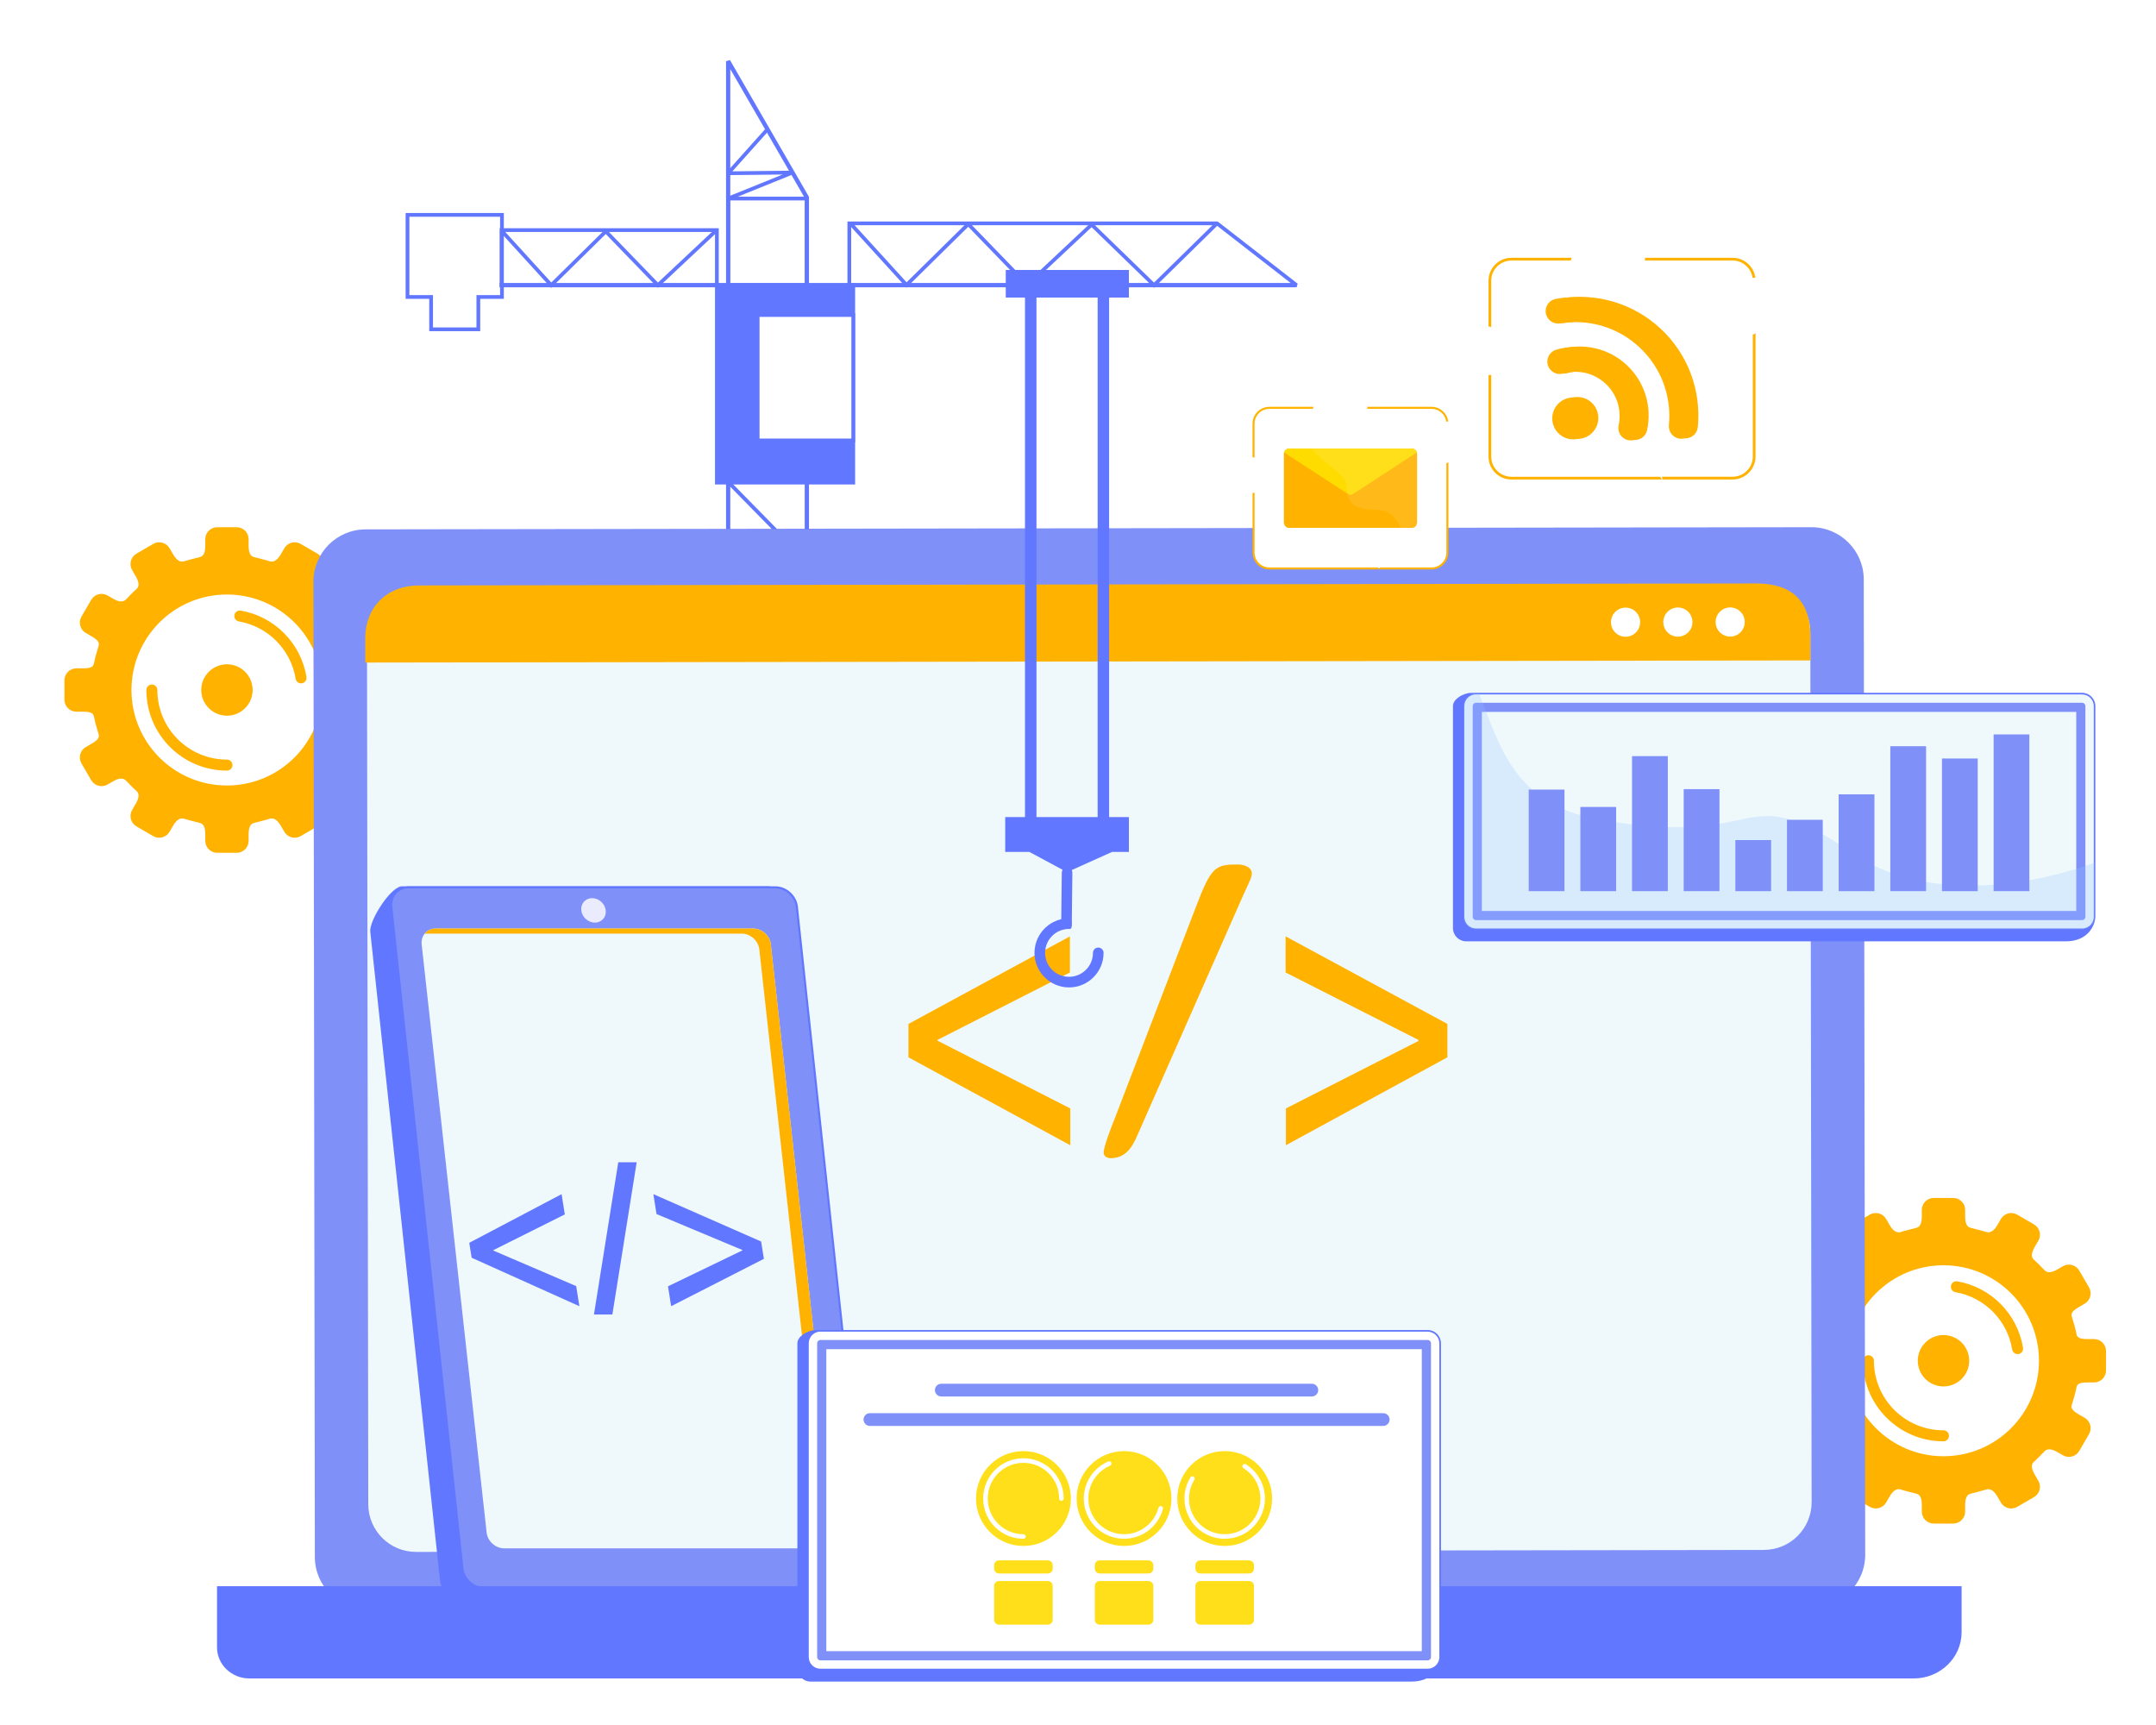 <svg width="500" height="400" viewBox="0 0 500 400" fill="none" xmlns="http://www.w3.org/2000/svg">
<g clip-path="url(#clip0_8306_183)">
<g filter="url(#filter0_d_8306_183)">
<path fill-rule="evenodd" clip-rule="evenodd" d="M431.687 279.715L427.785 281.986C426.472 282.753 426.022 284.454 426.784 285.768L427.647 287.249C428.661 288.995 428.22 289.786 427.905 290.068C427.035 290.848 426.232 291.691 425.422 292.531C425.185 292.78 424.432 293.622 422.45 292.468L421.088 291.679C419.774 290.911 418.071 291.367 417.306 292.681L415.036 296.583C414.268 297.896 414.724 299.6 416.037 300.365L417.384 301.147C419.247 302.23 419.199 302.785 418.965 303.574C418.638 304.656 418.29 305.742 418.053 306.864C417.843 307.859 417.939 308.573 415.408 308.573H413.857C412.334 308.573 411.089 309.815 411.089 311.342V315.855C411.089 317.379 412.334 318.623 413.857 318.623H415.408C417.939 318.623 417.84 319.337 418.053 320.333C418.29 321.455 418.638 322.54 418.965 323.62C419.199 324.409 419.247 324.967 417.384 326.049L416.037 326.829C414.724 327.597 414.271 329.301 415.036 330.614L417.306 334.516C418.071 335.83 419.774 336.28 421.088 335.518L422.45 334.729C424.432 333.574 425.185 334.417 425.422 334.666C426.232 335.506 427.035 336.352 427.905 337.128C428.217 337.41 428.661 338.199 427.647 339.948L426.784 341.429C426.019 342.743 426.469 344.443 427.785 345.211L431.687 347.478C433.004 348.246 434.704 347.793 435.469 346.48L436.33 345.001C437.359 343.226 438.375 343.298 438.804 343.436C440.049 343.832 441.198 344.086 442.484 344.422C442.952 344.542 443.753 344.884 443.753 346.999V348.582C443.753 350.106 444.994 351.35 446.521 351.35H451.035C452.558 351.35 453.803 350.106 453.803 348.582V346.999C453.803 344.884 454.604 344.545 455.072 344.422C456.358 344.086 457.507 343.829 458.755 343.436C459.181 343.298 460.197 343.229 461.229 345.001L462.09 346.48C462.855 347.793 464.555 348.243 465.872 347.478L469.774 345.211C471.087 344.443 471.537 342.743 470.775 341.429L469.912 339.948C468.895 338.202 469.336 337.41 469.654 337.128C470.523 336.352 471.33 335.506 472.137 334.666C472.371 334.417 473.127 333.574 475.109 334.729L476.471 335.518C477.784 336.283 479.488 335.83 480.256 334.516L482.526 330.614C483.291 329.301 482.841 327.597 481.521 326.829L480.172 326.049C478.312 324.967 478.36 324.412 478.594 323.62C478.921 322.54 479.269 321.455 479.503 320.333C479.716 319.337 479.62 318.623 482.151 318.623H483.702C485.228 318.623 486.47 317.382 486.47 315.855V311.342C486.47 309.818 485.228 308.573 483.702 308.573H482.151C479.62 308.573 479.719 307.859 479.503 306.864C479.269 305.742 478.921 304.656 478.594 303.574C478.36 302.785 478.312 302.23 480.172 301.147L481.521 300.365C482.838 299.6 483.288 297.896 482.526 296.583L480.256 292.681C479.491 291.367 477.784 290.914 476.471 291.679L475.109 292.468C473.127 293.622 472.371 292.78 472.137 292.531C471.327 291.691 470.523 290.848 469.654 290.068C469.339 289.786 468.895 288.998 469.912 287.249L470.775 285.768C471.54 284.454 471.09 282.753 469.774 281.986L465.872 279.715C464.555 278.95 462.855 279.4 462.09 280.717L461.229 282.196C460.2 283.971 459.184 283.899 458.755 283.761C457.51 283.365 456.358 283.11 455.072 282.774C454.604 282.654 453.803 282.313 453.803 280.198V278.615C453.803 277.088 452.558 275.846 451.035 275.846H446.521C444.994 275.846 443.753 277.088 443.753 278.615V280.198C443.753 282.313 442.952 282.651 442.484 282.774C441.198 283.11 440.052 283.368 438.804 283.761C438.375 283.899 437.359 283.968 436.33 282.196L435.469 280.717C434.704 279.403 433.004 278.953 431.687 279.715ZM448.779 307.635C452.073 307.635 454.739 310.304 454.739 313.594C454.739 316.884 452.07 319.553 448.779 319.553C445.489 319.553 442.817 316.884 442.817 313.594C442.817 310.304 445.486 307.635 448.779 307.635ZM430.095 313.594C430.095 312.892 430.664 312.319 431.369 312.319C432.074 312.319 432.644 312.892 432.644 313.594C432.644 318.051 434.449 322.082 437.368 325.003C440.286 327.921 444.32 329.726 448.776 329.726C449.481 329.726 450.051 330.299 450.051 331.001C450.051 331.703 449.481 332.279 448.776 332.279C443.618 332.279 438.948 330.185 435.565 326.805C432.182 323.422 430.092 318.752 430.092 313.591L430.095 313.594ZM467.218 310.586C467.329 311.282 466.858 311.932 466.163 312.043C465.47 312.151 464.819 311.68 464.708 310.988C464.159 307.605 462.558 304.575 460.251 302.245C457.939 299.912 454.922 298.28 451.551 297.695C450.855 297.578 450.393 296.918 450.507 296.226C450.627 295.533 451.284 295.068 451.977 295.185C455.885 295.86 459.379 297.746 462.054 300.449C464.726 303.148 466.583 306.663 467.218 310.583V310.586ZM448.779 291.457C461.007 291.457 470.919 301.369 470.919 313.597C470.919 325.824 461.007 335.74 448.779 335.74C436.552 335.74 426.64 325.827 426.64 313.597C426.64 301.366 436.552 291.457 448.779 291.457Z" fill="#FFB200"/>
<path fill-rule="evenodd" clip-rule="evenodd" d="M33.598 124.181L29.696 126.452C28.38 127.219 27.93 128.92 28.695 130.234L29.558 131.715C30.575 133.461 30.131 134.252 29.816 134.534C28.949 135.314 28.143 136.157 27.336 136.997C27.099 137.246 26.346 138.088 24.361 136.934L22.999 136.145C21.683 135.38 19.982 135.833 19.217 137.147L16.95 141.049C16.185 142.362 16.635 144.066 17.951 144.831L19.298 145.616C21.158 146.696 21.113 147.251 20.876 148.04C20.552 149.125 20.204 150.208 19.967 151.327C19.757 152.325 19.85 153.039 17.322 153.039H15.771C14.248 153.039 13.006 154.281 13.006 155.807V160.321C13.006 161.845 14.248 163.089 15.771 163.089H17.322C19.85 163.089 19.757 163.8 19.967 164.799C20.204 165.921 20.552 167.006 20.876 168.089C21.113 168.878 21.158 169.433 19.298 170.515L17.951 171.298C16.635 172.063 16.185 173.764 16.95 175.08L19.217 178.982C19.982 180.296 21.683 180.746 22.999 179.984L24.361 179.195C26.346 178.04 27.099 178.883 27.336 179.132C28.146 179.972 28.949 180.815 29.816 181.594C30.131 181.876 30.575 182.665 29.558 184.414L28.695 185.895C27.93 187.209 28.38 188.909 29.696 189.677L33.598 191.947C34.915 192.712 36.615 192.259 37.38 190.943L38.241 189.467C39.273 187.692 40.286 187.764 40.718 187.899C41.963 188.294 43.111 188.552 44.395 188.885C44.863 189.005 45.667 189.347 45.667 191.462V193.045C45.667 194.569 46.908 195.813 48.435 195.813H52.949C54.472 195.813 55.717 194.569 55.717 193.045V191.462C55.717 189.347 56.521 189.008 56.989 188.885C58.272 188.549 59.421 188.291 60.669 187.899C61.098 187.761 62.111 187.692 63.143 189.467L64.004 190.943C64.769 192.259 66.469 192.709 67.786 191.947L71.688 189.677C73.004 188.909 73.454 187.209 72.689 185.895L71.829 184.414C70.812 182.668 71.256 181.876 71.571 181.594C72.437 180.815 73.244 179.972 74.051 179.132C74.288 178.883 75.044 178.04 77.026 179.195L78.388 179.984C79.704 180.749 81.405 180.299 82.17 178.982L84.44 175.08C85.205 173.764 84.755 172.063 83.438 171.298L82.089 170.515C80.229 169.433 80.277 168.878 80.511 168.089C80.835 167.006 81.183 165.921 81.417 164.799C81.63 163.8 81.534 163.089 84.065 163.089H85.616C87.139 163.089 88.384 161.845 88.384 160.321V155.807C88.384 154.284 87.142 153.039 85.616 153.039H84.065C81.534 153.039 81.63 152.325 81.417 151.327C81.18 150.208 80.835 149.125 80.511 148.04C80.274 147.251 80.229 146.696 82.089 145.616L83.438 144.831C84.755 144.066 85.205 142.362 84.44 141.049L82.17 137.147C81.405 135.833 79.701 135.383 78.388 136.145L77.026 136.934C75.044 138.088 74.288 137.246 74.051 136.997C73.244 136.157 72.437 135.314 71.571 134.534C71.256 134.252 70.812 133.464 71.829 131.715L72.689 130.234C73.454 128.92 73.004 127.216 71.688 126.452L67.786 124.181C66.469 123.416 64.769 123.869 64.004 125.183L63.143 126.662C62.111 128.437 61.098 128.365 60.669 128.23C59.424 127.834 58.272 127.576 56.989 127.246C56.521 127.123 55.717 126.782 55.717 124.667V123.084C55.717 121.56 54.475 120.315 52.949 120.315H48.435C46.911 120.315 45.667 121.557 45.667 123.084V124.667C45.667 126.782 44.863 127.12 44.395 127.246C43.111 127.579 41.963 127.837 40.718 128.23C40.286 128.368 39.273 128.437 38.241 126.662L37.38 125.183C36.615 123.869 34.915 123.419 33.598 124.181ZM50.693 152.101C53.986 152.101 56.653 154.77 56.653 158.06C56.653 161.35 53.983 164.019 50.693 164.019C47.403 164.019 44.731 161.35 44.731 158.06C44.731 154.77 47.4 152.101 50.693 152.101ZM32.009 158.063C32.009 157.361 32.581 156.788 33.283 156.788C33.985 156.788 34.558 157.361 34.558 158.063C34.558 162.52 36.363 166.551 39.285 169.472C42.203 172.393 46.237 174.195 50.693 174.195C51.395 174.195 51.968 174.768 51.968 175.47C51.968 176.172 51.395 176.748 50.693 176.748C45.535 176.748 40.862 174.654 37.482 171.274C34.099 167.891 32.009 163.221 32.009 158.06V158.063ZM69.132 155.052C69.243 155.748 68.769 156.398 68.077 156.506C67.384 156.617 66.73 156.146 66.622 155.454C66.073 152.071 64.472 149.044 62.165 146.711C59.856 144.378 56.839 142.746 53.465 142.161C52.772 142.041 52.304 141.384 52.424 140.692C52.541 139.999 53.201 139.534 53.894 139.651C57.804 140.326 61.298 142.212 63.971 144.915C66.643 147.614 68.499 151.129 69.135 155.049L69.132 155.052ZM50.693 135.92C62.921 135.92 72.833 145.832 72.833 158.063C72.833 170.293 62.921 180.203 50.693 180.203C38.466 180.203 28.554 170.293 28.554 158.063C28.554 145.832 38.466 135.92 50.693 135.92Z" fill="#FFB200"/>
<path fill-rule="evenodd" clip-rule="evenodd" d="M418.512 370.71L83.229 371.211C76.529 371.22 71.091 365.794 71.079 359.097L70.743 132.963C70.731 126.263 76.157 120.825 82.857 120.813L418.137 120.312C424.837 120.303 430.278 125.726 430.287 132.429L430.623 358.563C430.632 365.261 425.209 370.701 418.509 370.71H418.512Z" fill="#8090F9"/>
<path fill-rule="evenodd" clip-rule="evenodd" d="M407.151 357.461L94.553 357.926C88.441 357.935 83.477 352.99 83.468 346.874L83.168 145.141C83.159 139.029 88.108 134.068 94.22 134.059L406.815 133.594C412.927 133.582 417.891 138.531 417.897 144.643L418.197 346.376C418.206 352.489 413.257 357.452 407.148 357.458L407.151 357.461Z" fill="#EFF9FC"/>
<path fill-rule="evenodd" clip-rule="evenodd" d="M417.903 145.478L417.909 151.201L82.776 151.698L82.767 145.976C82.755 139.276 87.376 133.832 95.288 133.817L405.348 133.358C413.692 133.346 417.894 137.53 417.906 145.475L417.903 145.478Z" fill="#FFB200"/>
<path fill-rule="evenodd" clip-rule="evenodd" d="M378.422 142.332C378.428 144.2 376.917 145.715 375.051 145.715C373.183 145.715 371.668 144.209 371.668 142.341C371.668 140.475 373.174 138.96 375.042 138.957C376.908 138.951 378.425 140.463 378.425 142.332H378.422ZM402.688 142.293C402.694 144.161 401.183 145.676 399.314 145.676C397.446 145.676 395.931 144.17 395.931 142.302C395.931 140.433 397.437 138.918 399.308 138.918C401.174 138.918 402.688 140.427 402.691 142.293H402.688ZM390.56 142.311C390.56 144.179 389.054 145.691 387.183 145.694C385.317 145.694 383.8 144.188 383.8 142.317C383.794 140.451 385.305 138.936 387.171 138.933C389.039 138.933 390.554 140.439 390.557 142.308L390.56 142.311Z" fill="white"/>
<path fill-rule="evenodd" clip-rule="evenodd" d="M167.355 12L185.602 43.587L185.671 43.833V120.78H184.684V43.959L167.421 14.081V120.78H166.438V12.249L167.355 12Z" fill="#6277FF"/>
<path d="M298.74 63.696H113.925V64.68H298.74V63.696Z" fill="#6277FF"/>
<path fill-rule="evenodd" clip-rule="evenodd" d="M114.372 50.984H164.749V64.627H113.937V50.984H114.372ZM163.879 51.851H114.807V63.755H163.879V51.851Z" fill="#6277FF"/>
<path fill-rule="evenodd" clip-rule="evenodd" d="M164.314 63.757H196.372V110.403H163.879V63.757H164.314ZM195.503 64.624H164.749V109.531H195.503V64.624Z" fill="#6277FF"/>
<path fill-rule="evenodd" clip-rule="evenodd" d="M195.502 71.543H174.202V99.753H195.502V71.543ZM173.77 70.676H196.372V100.622H173.335V70.676H173.767H173.77Z" fill="#6277FF"/>
<path fill-rule="evenodd" clip-rule="evenodd" d="M195.026 49.42H280.307L280.577 49.513L299.013 63.849L298.743 64.626H194.594V49.42H195.026ZM280.157 50.29H195.461V63.756H297.477L280.157 50.29Z" fill="#6277FF"/>
<path fill-rule="evenodd" clip-rule="evenodd" d="M164.131 52.126L150.929 64.507L150.62 64.798L150.323 64.492L138.546 52.327L126.195 64.501L125.874 64.816L125.571 64.483L114.051 51.841L114.693 51.256L125.91 63.565L138.249 51.403L138.56 51.094L138.863 51.412L150.647 63.583L163.538 51.493L164.131 52.126Z" fill="#6277FF"/>
<path fill-rule="evenodd" clip-rule="evenodd" d="M195.58 49.55L208.309 63.52L222.309 49.718L222.621 49.412L222.924 49.724L236.297 63.538L250.924 49.823L251.224 49.538L251.521 49.829L265.692 63.586L280.001 49.544L280.61 50.162L265.998 64.501L265.698 64.798L265.392 64.501L251.215 50.738L236.582 64.462L236.267 64.753L235.973 64.447L222.609 50.642L208.594 64.453L208.273 64.771L207.97 64.435L194.938 50.135L195.58 49.55Z" fill="#6277FF"/>
<path fill-rule="evenodd" clip-rule="evenodd" d="M177.097 120.781L166.752 110.245L167.373 109.636L178.311 120.781H177.097Z" fill="#6277FF"/>
<path fill-rule="evenodd" clip-rule="evenodd" d="M166.93 43.667H185.614V64.626H166.495V43.667H166.93ZM184.745 44.537H167.364V63.756H184.745V44.537Z" fill="#6277FF"/>
<path d="M195.937 64.192H164.314V109.968H195.937V64.192Z" fill="#6277FF"/>
<path d="M238.43 64.463H235.767V192.728H238.43V64.463Z" fill="#6277FF"/>
<path d="M255.279 64.463H252.616V192.728H255.279V64.463Z" fill="#6277FF"/>
<path fill-rule="evenodd" clip-rule="evenodd" d="M176.377 28.331L167.907 37.793L181.847 37.64L182.012 38.474L167.088 44.505L166.767 43.702L179.559 38.531L166.932 38.669L166.489 38.675L166.456 38.117L166.606 37.949L175.732 27.752L176.377 28.331Z" fill="#6277FF"/>
<path fill-rule="evenodd" clip-rule="evenodd" d="M92.565 47.451H114.906V67.359H109.429V74.854H97.606V67.359H92.13V47.451H92.565ZM114.036 48.32H93V66.489H98.476V73.987H108.559V66.489H114.036V48.32Z" fill="#6277FF"/>
<path fill-rule="evenodd" clip-rule="evenodd" d="M231.178 187.526H259.865V195.612H255.954L245.523 200.306L236.786 195.612H231.178V187.526ZM231.307 60.667H259.865V67.056H231.307V60.667Z" fill="#6277FF"/>
<path fill-rule="evenodd" clip-rule="evenodd" d="M185.671 99.754H195.503V71.544H185.671H184.685H174.206V99.754H184.685H185.671Z" fill="white"/>
<path fill-rule="evenodd" clip-rule="evenodd" d="M91.335 203.815H176.323C178.818 203.815 177.879 211.604 178.227 214.079L198.864 360.525C199.461 364.763 195.05 369.019 190.35 369.019H105.362C102.867 369.019 100.606 366.976 100.339 364.481L84.164 214.079C83.897 211.583 88.837 203.815 91.332 203.815H91.335Z" fill="#6277FF"/>
<path fill-rule="evenodd" clip-rule="evenodd" d="M91.356 203.575H176.344C178.377 203.575 178.374 207.819 178.374 211.112C178.374 212.305 178.374 213.37 178.467 214.024L199.104 360.467C199.122 360.599 199.125 360.737 199.113 360.878C198.999 362.192 199.05 364.558 197.344 366.229C195.649 367.896 192.188 368.892 190.839 369.192C190.656 369.231 190.488 369.255 190.332 369.255H105.344C104.04 369.255 102.798 368.724 101.85 367.863C100.902 367.008 100.243 365.824 100.102 364.522L83.93 214.117C83.915 213.973 83.915 213.808 83.93 213.634C84.053 212.218 85.193 209.834 86.608 207.753C88.039 205.653 89.77 203.842 91.05 203.599C91.155 203.578 91.257 203.566 91.353 203.566L91.356 203.575ZM176.305 204.055H91.317C91.248 204.055 91.176 204.061 91.104 204.076C89.968 204.291 88.36 206.007 86.998 208.001C85.625 210.017 84.521 212.305 84.404 213.64C84.392 213.787 84.392 213.916 84.404 214.033L100.576 364.438C100.705 365.629 101.31 366.715 102.186 367.503C103.059 368.292 104.196 368.778 105.386 368.778H190.374C190.497 368.778 190.632 368.763 190.776 368.73C192.029 368.451 195.391 367.509 197.026 365.908C198.651 364.312 198.535 362.069 198.636 360.881C198.645 360.773 198.645 360.668 198.63 360.575L177.993 214.132C177.894 213.436 177.894 212.359 177.894 211.154C177.894 208.052 177.897 204.055 176.305 204.055Z" fill="#6277FF"/>
<path fill-rule="evenodd" clip-rule="evenodd" d="M92.856 203.815H177.843C180.339 203.815 182.6 205.858 182.867 208.35L199.377 361.815C199.647 364.31 197.824 366.349 195.328 366.349H110.341C107.849 366.349 105.587 364.307 105.317 361.815L88.804 208.35C88.537 205.855 90.357 203.815 92.853 203.815H92.856Z" fill="#8090F9"/>
<path fill-rule="evenodd" clip-rule="evenodd" d="M92.876 203.576H177.864C179.169 203.576 180.41 204.107 181.358 204.967C182.306 205.819 182.963 207.004 183.104 208.305L199.608 361.725C199.641 362.034 199.644 362.337 199.62 362.628C199.536 363.593 199.149 364.46 198.546 365.135C197.94 365.807 197.119 366.284 196.168 366.464C195.889 366.518 195.598 366.545 195.304 366.545H110.317C109.012 366.545 107.77 366.014 106.823 365.156C105.875 364.301 105.215 363.117 105.077 361.815L88.57 208.395C88.537 208.086 88.534 207.784 88.558 207.493C88.642 206.527 89.029 205.66 89.631 204.988C90.237 204.313 91.059 203.84 92.01 203.66C92.289 203.606 92.58 203.579 92.876 203.579V203.576ZM177.822 204.056H92.835C92.565 204.056 92.304 204.08 92.058 204.125C91.224 204.286 90.501 204.7 89.973 205.288C89.445 205.876 89.107 206.638 89.035 207.493C89.011 207.757 89.014 208.029 89.044 208.305L105.548 361.725C105.677 362.919 106.283 364.004 107.156 364.79C108.028 365.579 109.165 366.065 110.356 366.065H195.343C195.613 366.065 195.871 366.041 196.12 365.996C196.957 365.834 197.677 365.42 198.204 364.832C198.732 364.244 199.071 363.482 199.146 362.628C199.167 362.364 199.167 362.091 199.137 361.815L182.633 208.395C182.504 207.202 181.898 206.116 181.025 205.33C180.152 204.541 179.016 204.056 177.828 204.056H177.822Z" fill="#6277FF"/>
<path fill-rule="evenodd" clip-rule="evenodd" d="M99.112 213.373H172.748C174.769 213.373 176.602 215.026 176.824 217.044L191.891 353.432C192.116 355.453 190.647 357.1 188.628 357.1H114.99C112.971 357.1 111.136 355.45 110.914 353.432L95.849 217.044C95.624 215.023 97.094 213.373 99.112 213.373Z" fill="#EFF9FC"/>
<path fill-rule="evenodd" clip-rule="evenodd" d="M170.081 214.552C172.1 214.552 173.935 216.205 174.157 218.22L189.225 354.607C189.33 355.567 189.054 356.446 188.517 357.1H188.628C190.647 357.1 192.116 355.45 191.891 353.432L176.824 217.044C176.599 215.023 174.766 213.373 172.748 213.373H99.112C98.053 213.373 97.145 213.829 96.551 214.552H170.078H170.081Z" fill="#FFB200"/>
<path fill-rule="evenodd" clip-rule="evenodd" d="M135.39 206.326C136.956 206.326 138.365 207.597 138.539 209.163C138.713 210.728 137.582 212 136.017 212C134.451 212 133.042 210.731 132.868 209.163C132.694 207.597 133.824 206.326 135.39 206.326Z" fill="#EAECFD"/>
<path fill-rule="evenodd" clip-rule="evenodd" d="M48.387 365.88H215.492C215.534 367.287 216.725 368.412 218.188 368.412H283.177C284.641 368.412 285.832 367.287 285.874 365.88H452.978V376.572C452.978 382.457 447.991 387.265 441.893 387.265H55.87C51.749 387.265 48.39 384.022 48.39 380.049V365.877L48.387 365.88Z" fill="#6277FF"/>
<path fill-rule="evenodd" clip-rule="evenodd" d="M132.424 300.951L131.686 296.291L112.471 288.043L112.459 287.956L129.047 279.666L128.303 274.966L106.889 286.249L107.438 289.71L132.427 300.951H132.424ZM145.716 267.573H141.443L135.804 302.874H140.078L145.713 267.573H145.716ZM149.582 274.966L150.317 279.582L170.229 287.917L170.241 288.001L152.974 296.336L153.706 300.951L175.213 289.968L174.577 285.949L149.585 274.966H149.582Z" fill="#6277FF"/>
<path fill-rule="evenodd" clip-rule="evenodd" d="M246.269 263.618V255.089L215.456 239.364V239.205L246.188 223.564V215.191L208.741 235.495V243.239L246.266 263.621L246.269 263.618ZM286.245 205.947C287.352 203.422 288.378 201.604 288.378 200.657C288.378 198.995 286.323 198.521 285.139 198.521C279.923 198.521 278.975 198.995 275.421 208.32L256.538 257.539C255.906 259.119 254.01 263.861 254.01 265.361C254.01 266.231 254.88 266.623 255.669 266.623C259.859 266.623 261.202 262.674 262.069 260.775L286.245 205.947ZM296.203 215.191V223.564L327.013 239.205V239.442L296.283 255.086V263.615L333.731 243.233V235.489L296.206 215.185L296.203 215.191Z" fill="#FFB200"/>
<path fill-rule="evenodd" clip-rule="evenodd" d="M251.527 219.018C251.527 218.337 252.079 217.785 252.76 217.785C253.44 217.785 253.992 218.337 253.992 219.018C253.992 221.231 253.096 223.232 251.644 224.683C250.195 226.132 248.189 227.028 245.978 227.028C243.768 227.028 241.765 226.132 240.316 224.68C238.867 223.232 237.971 221.231 237.971 219.018C237.971 215.275 240.571 212.045 244.179 211.208L244.299 200.474C244.308 199.694 244.863 199.064 245.541 199.076C246.218 199.085 246.761 199.727 246.752 200.51L246.632 211.19C246.632 212.174 246.827 213.694 245.981 213.469C244.446 213.469 243.057 214.087 242.059 215.089V215.095C241.054 216.097 240.433 217.482 240.433 219.018C240.433 220.553 241.054 221.936 242.059 222.941V222.947C243.06 223.948 244.446 224.566 245.981 224.566C247.517 224.566 248.9 223.945 249.904 222.941C250.909 221.936 251.53 220.55 251.53 219.018H251.527Z" fill="#6277FF"/>
<path fill-rule="evenodd" clip-rule="evenodd" d="M483.81 210.659V161.794C483.81 160.204 482.508 158.909 480.928 158.909H339.253C337.669 158.909 335.207 160.21 335.207 161.794V213.275C335.207 214.855 336.503 216.16 338.092 216.16H477.164C482.43 216.16 483.81 212.249 483.81 210.662V210.659Z" fill="#6277FF"/>
<path fill-rule="evenodd" clip-rule="evenodd" d="M483.81 210.658V161.778C483.81 160.191 482.508 158.893 480.928 158.893H340.36C338.776 158.893 337.475 160.194 337.475 161.778V210.658C337.475 212.242 338.77 213.543 340.36 213.543H480.928C482.511 213.543 483.81 212.248 483.81 210.658Z" fill="#EFF9FC"/>
<path fill-rule="evenodd" clip-rule="evenodd" d="M481.689 210.658V161.777C481.689 161.357 481.341 161.015 480.928 161.015H340.359C339.943 161.015 339.598 161.36 339.598 161.777V210.658C339.598 211.078 339.937 211.419 340.359 211.419H480.928C481.344 211.419 481.689 211.081 481.689 210.658ZM479.563 209.296H341.721V163.142H479.563V209.296Z" fill="#8090F9"/>
<path fill-rule="evenodd" clip-rule="evenodd" d="M483.996 210.659V161.778C483.996 160.935 483.651 160.168 483.093 159.613C482.538 159.055 481.77 158.71 480.928 158.71H340.36C340.261 158.71 340.168 158.716 340.066 158.725H339.25C338.356 158.725 337.201 159.118 336.329 159.739C335.57 160.279 335.018 160.995 335.018 161.793V213.274C335.018 214.117 335.366 214.885 335.918 215.439C336.476 215.994 337.24 216.339 338.086 216.339H477.158C479.302 216.339 480.823 215.703 481.872 214.831C483.351 213.61 483.903 211.924 483.975 210.893C483.981 210.851 483.984 210.806 483.984 210.761V210.656L483.996 210.659ZM338.83 159.121C338.596 159.256 338.383 159.424 338.191 159.61C337.633 160.168 337.291 160.935 337.291 161.778V210.659C337.291 211.501 337.633 212.269 338.191 212.824C338.749 213.382 339.514 213.73 340.36 213.73H480.928C481.71 213.73 482.427 213.43 482.97 212.941C482.664 213.505 482.232 214.063 481.645 214.549C480.652 215.37 479.209 215.973 477.164 215.973H338.092C337.348 215.973 336.674 215.67 336.188 215.175C335.696 214.687 335.393 214.015 335.393 213.271V161.79C335.393 161.13 335.879 160.513 336.548 160.039C337.228 159.556 338.083 159.22 338.83 159.121ZM340.087 159.091H480.931C481.668 159.091 482.346 159.394 482.835 159.889C483.324 160.378 483.633 161.052 483.633 161.793V210.659L483.627 210.743V210.797C483.591 211.486 483.294 212.107 482.835 212.566C482.346 213.055 481.668 213.358 480.931 213.358H340.363C339.619 213.358 338.944 213.055 338.455 212.566C337.966 212.077 337.663 211.4 337.663 210.659V161.778C337.663 161.034 337.966 160.36 338.455 159.871C338.881 159.442 339.454 159.154 340.09 159.091H340.087Z" fill="#6277FF"/>
<g opacity="0.25">
<path fill-rule="evenodd" clip-rule="evenodd" d="M483.81 198.098C464.774 205.044 442.422 205.893 428.322 196.284C400.475 177.311 409.182 195.414 368.549 188.015C349.33 184.518 345.863 171.145 341.101 158.893H340.36C338.776 158.893 337.475 160.195 337.475 161.778V210.659C337.475 212.242 338.77 213.544 340.36 213.544H480.928C482.511 213.544 483.81 212.248 483.81 210.659V198.098Z" fill="#8EBFFF"/>
</g>
<path d="M360.883 181.159H352.59V204.702H360.883V181.159Z" fill="#8090F9"/>
<path d="M372.862 185.18H364.569V204.702H372.862V185.18Z" fill="#8090F9"/>
<path d="M384.844 173.394H376.548V204.702H384.844V173.394Z" fill="#8090F9"/>
<path d="M396.822 181.049H388.529V204.7H396.822V181.049Z" fill="#8090F9"/>
<path d="M408.801 192.862H400.508V204.703H408.801V192.862Z" fill="#8090F9"/>
<path d="M420.78 188.159H412.484V204.702H420.78V188.159Z" fill="#8090F9"/>
<path d="M432.761 182.255H424.465V204.703H432.761V182.255Z" fill="#8090F9"/>
<path d="M444.737 171.096H436.444V204.699H444.737V171.096Z" fill="#8090F9"/>
<path d="M456.716 173.944H448.423V204.703H456.716V173.944Z" fill="#8090F9"/>
<path d="M468.694 168.362H460.401V204.7H468.694V168.362Z" fill="#8090F9"/>
<path fill-rule="evenodd" clip-rule="evenodd" d="M332.046 382.308V309.56C332.046 307.971 330.747 306.672 329.161 306.672H187.219C185.629 306.672 183.167 307.974 183.167 309.56V384.926C183.167 386.516 184.469 387.815 186.058 387.815H325.391C330.666 387.815 332.049 383.895 332.049 382.308H332.046Z" fill="#6277FF"/>
<path fill-rule="evenodd" clip-rule="evenodd" d="M332.046 382.308V309.545C332.046 307.956 330.747 306.657 329.161 306.657H188.329C186.739 306.657 185.44 307.959 185.44 309.545V382.308C185.44 383.898 186.739 385.196 188.329 385.196H329.161C330.75 385.196 332.046 383.895 332.046 382.308Z" fill="white"/>
<path fill-rule="evenodd" clip-rule="evenodd" d="M329.923 382.307V309.545C329.923 309.125 329.581 308.783 329.161 308.783H188.329C187.909 308.783 187.567 309.125 187.567 309.545V382.307C187.567 382.727 187.912 383.069 188.329 383.069H329.161C329.581 383.069 329.923 382.727 329.923 382.307ZM327.793 380.943H189.693V310.912H327.793V380.943Z" fill="#8090F9"/>
<path fill-rule="evenodd" clip-rule="evenodd" d="M332.235 382.307V309.544C332.235 308.699 331.89 307.931 331.332 307.373C330.774 306.815 330.003 306.47 329.161 306.47H188.328C188.23 306.47 188.134 306.47 188.038 306.482H187.219C186.325 306.482 185.167 306.878 184.292 307.499C183.533 308.042 182.981 308.762 182.981 309.556V384.923C182.981 385.768 183.326 386.536 183.884 387.094C184.442 387.649 185.209 387.994 186.055 387.994H325.388C327.538 387.994 329.059 387.358 330.111 386.485C331.593 385.262 332.148 383.57 332.223 382.541C332.223 382.496 332.229 382.454 332.229 382.409V382.304L332.235 382.307ZM186.796 306.887C186.562 307.022 186.349 307.187 186.157 307.376C185.599 307.931 185.254 308.702 185.254 309.547V382.31C185.254 383.156 185.599 383.924 186.157 384.482C186.715 385.04 187.483 385.384 188.328 385.384H329.161C329.946 385.384 330.663 385.088 331.209 384.599C330.9 385.16 330.465 385.723 329.88 386.209C328.888 387.031 327.445 387.634 325.391 387.634H186.058C185.314 387.634 184.64 387.328 184.148 386.839C183.659 386.35 183.353 385.672 183.353 384.929V309.562C183.353 308.903 183.839 308.282 184.508 307.805C185.188 307.319 186.049 306.983 186.796 306.887ZM188.053 306.854H329.158C329.901 306.854 330.573 307.16 331.068 307.649C331.557 308.138 331.86 308.816 331.86 309.559V382.448C331.824 383.138 331.524 383.759 331.068 384.218C330.579 384.707 329.901 385.013 329.158 385.013H188.325C187.582 385.013 186.904 384.707 186.415 384.218C185.926 383.729 185.62 383.051 185.62 382.307V309.544C185.62 308.801 185.923 308.126 186.415 307.631C186.844 307.205 187.417 306.917 188.053 306.851V306.854Z" fill="#6277FF"/>
<path fill-rule="evenodd" clip-rule="evenodd" d="M216.356 318.926H302.291C303.101 318.926 303.77 319.588 303.77 320.401C303.77 321.214 303.104 321.883 302.291 321.883H216.356C215.543 321.883 214.88 321.217 214.88 320.404C214.88 319.591 215.546 318.926 216.356 318.926Z" fill="#8090F9"/>
<path fill-rule="evenodd" clip-rule="evenodd" d="M199.8 325.755H318.846C319.659 325.755 320.325 326.417 320.325 327.23C320.325 328.043 319.659 328.712 318.846 328.712H199.8C198.991 328.712 198.325 328.046 198.325 327.233C198.325 326.42 198.991 325.755 199.8 325.755Z" fill="#8090F9"/>
<path fill-rule="evenodd" clip-rule="evenodd" d="M235.407 334.549C241.48 334.549 246.405 339.474 246.405 345.544C246.405 351.614 241.48 356.542 235.407 356.542C229.333 356.542 224.412 351.617 224.412 345.544C224.412 339.471 229.333 334.549 235.407 334.549Z" fill="#FEDF19"/>
<path fill-rule="evenodd" clip-rule="evenodd" d="M235.407 353.822C235.698 353.822 235.938 354.059 235.938 354.35C235.938 354.641 235.701 354.881 235.407 354.881C232.828 354.881 230.494 353.834 228.803 352.145C227.114 350.457 226.067 348.123 226.067 345.544C226.067 342.965 227.114 340.632 228.803 338.943C230.491 337.251 232.828 336.208 235.407 336.208C237.986 336.208 240.319 337.254 242.011 338.943C243.7 340.632 244.746 342.968 244.746 345.544C244.746 345.838 244.509 346.075 244.215 346.075C243.921 346.075 243.685 345.838 243.685 345.544C243.685 343.262 242.758 341.189 241.261 339.693C239.762 338.196 237.692 337.269 235.407 337.269C233.121 337.269 231.052 338.196 229.555 339.693C228.059 341.192 227.132 343.262 227.132 345.544C227.132 347.827 228.059 349.899 229.555 351.399C231.052 352.898 233.121 353.822 235.407 353.822Z" fill="white"/>
<path fill-rule="evenodd" clip-rule="evenodd" d="M258.743 334.549C264.816 334.549 269.738 339.474 269.738 345.544C269.738 351.615 264.819 356.542 258.743 356.542C252.667 356.542 247.745 351.618 247.745 345.544C247.745 339.471 252.67 334.549 258.743 334.549Z" fill="#FEDF19"/>
<path fill-rule="evenodd" clip-rule="evenodd" d="M266.73 347.717C266.781 347.477 266.994 347.294 267.252 347.294C267.543 347.294 267.78 347.531 267.78 347.825C267.78 347.882 267.768 347.942 267.75 347.993C267.078 350.468 265.467 352.441 263.41 353.629C261.349 354.819 258.839 355.224 256.359 354.57C256.335 354.57 256.314 354.558 256.293 354.552C253.818 353.881 251.845 352.273 250.654 350.213C249.467 348.152 249.059 345.639 249.713 343.162C249.719 343.138 249.725 343.117 249.731 343.096C250.103 341.722 250.783 340.468 251.695 339.422C252.613 338.363 253.77 337.511 255.093 336.95C255.36 336.833 255.672 336.962 255.786 337.229C255.9 337.499 255.774 337.808 255.507 337.922C254.334 338.42 253.309 339.176 252.493 340.114C251.68 341.047 251.077 342.166 250.747 343.392V343.402C250.153 345.612 250.513 347.849 251.569 349.682C252.628 351.511 254.382 352.942 256.584 353.536H256.596C258.803 354.13 261.043 353.773 262.876 352.714C264.702 351.658 266.13 349.91 266.724 347.714L266.73 347.717Z" fill="white"/>
<path fill-rule="evenodd" clip-rule="evenodd" d="M282.079 334.549C288.153 334.549 293.077 339.474 293.077 345.544C293.077 351.615 288.153 356.542 282.079 356.542C276.006 356.542 271.084 351.618 271.084 345.544C271.084 339.471 276.006 334.549 282.079 334.549Z" fill="#FEDF19"/>
<path fill-rule="evenodd" clip-rule="evenodd" d="M286.335 338.43C286.131 338.223 286.131 337.887 286.335 337.68C286.524 337.491 286.821 337.473 287.031 337.629C289.202 338.988 290.624 341.093 291.17 343.406C291.719 345.727 291.377 348.261 290.021 350.454L290.009 350.472C288.657 352.655 286.542 354.086 284.227 354.634C281.902 355.183 279.368 354.841 277.173 353.489L277.158 353.477C274.971 352.121 273.544 350.01 272.995 347.691C272.446 345.367 272.785 342.836 274.141 340.64C274.165 340.604 274.189 340.571 274.216 340.541C274.42 340.334 274.758 340.334 274.962 340.541C275.151 340.727 275.169 341.021 275.016 341.228C273.835 343.166 273.541 345.397 274.027 347.445C274.51 349.494 275.766 351.362 277.692 352.562C277.719 352.574 277.743 352.592 277.767 352.61C279.704 353.792 281.935 354.086 283.984 353.6C286.032 353.117 287.898 351.86 289.1 349.938C289.112 349.911 289.13 349.884 289.145 349.863C290.33 347.928 290.624 345.694 290.138 343.646C289.655 341.597 288.396 339.729 286.476 338.529C286.425 338.505 286.38 338.472 286.338 338.43H286.335Z" fill="white"/>
<path fill-rule="evenodd" clip-rule="evenodd" d="M229.741 359.891H241.075C241.693 359.891 242.197 360.398 242.197 361.013V361.799C242.197 362.417 241.693 362.924 241.075 362.924H229.741C229.123 362.924 228.62 362.417 228.62 361.799V361.013C228.62 360.395 229.123 359.891 229.741 359.891Z" fill="#FEDF19"/>
<path fill-rule="evenodd" clip-rule="evenodd" d="M253.075 359.891H264.409C265.027 359.891 265.53 360.398 265.53 361.013V361.799C265.53 362.417 265.027 362.924 264.409 362.924H253.075C252.457 362.924 251.953 362.417 251.953 361.799V361.013C251.953 360.395 252.457 359.891 253.075 359.891Z" fill="#FEDF19"/>
<path fill-rule="evenodd" clip-rule="evenodd" d="M276.411 359.891H287.748C288.363 359.891 288.87 360.398 288.87 361.013V361.799C288.87 362.417 288.363 362.924 287.748 362.924H276.411C275.796 362.924 275.29 362.417 275.29 361.799V361.013C275.29 360.395 275.796 359.891 276.411 359.891Z" fill="#FEDF19"/>
<path d="M229.738 364.678H241.072C241.69 364.678 242.193 365.182 242.193 365.8V373.669C242.193 374.287 241.69 374.791 241.072 374.791H229.738C229.12 374.791 228.616 374.287 228.616 373.669V365.8C228.616 365.182 229.12 364.678 229.738 364.678Z" fill="#FEDF19"/>
<path fill-rule="evenodd" clip-rule="evenodd" d="M253.075 364.678H264.406C265.027 364.678 265.53 365.182 265.53 365.8V373.669C265.53 374.284 265.024 374.791 264.406 374.791H253.075C252.46 374.791 251.953 374.287 251.953 373.669V365.8C251.953 365.182 252.457 364.678 253.075 364.678Z" fill="#FEDF19"/>
<path d="M276.411 364.678H287.748C288.366 364.678 288.87 365.182 288.87 365.8V373.669C288.87 374.287 288.366 374.791 287.748 374.791H276.411C275.793 374.791 275.29 374.287 275.29 373.669V365.8C275.29 365.182 275.793 364.678 276.411 364.678Z" fill="#FEDF19"/>
<path d="M292.444 92.632H330.054C332.081 92.632 333.725 94.279 333.725 96.303V126.202C333.725 128.23 332.078 129.873 330.054 129.873H292.444C290.417 129.873 288.773 128.227 288.773 126.202V96.303C288.773 94.276 290.42 92.632 292.444 92.632Z" fill="white"/>
<path fill-rule="evenodd" clip-rule="evenodd" d="M292.445 92.399H302.705C302.606 92.54 302.564 92.692 302.564 92.863H292.442C290.552 92.863 289.001 94.408 289.001 96.3V104.206C288.861 104.11 288.708 104.074 288.537 104.08V96.3C288.537 94.153 290.294 92.399 292.442 92.399H292.445ZM289.007 112.322V126.202C289.007 128.095 290.555 129.642 292.448 129.642H318.039C318.057 129.768 318.087 129.891 318.123 130.011L317.994 130.107H292.448C290.297 130.107 288.543 128.353 288.543 126.205V112.328C288.693 112.373 288.858 112.373 289.007 112.328V112.322ZM317.677 129.642C317.836 129.75 317.949 129.912 317.997 130.107H330.057C332.205 130.107 333.959 128.353 333.959 126.205V105.22C333.839 105.346 333.677 105.433 333.494 105.457V126.205C333.494 128.098 331.947 129.645 330.057 129.645H317.677V129.642ZM333.461 95.815C333.221 94.153 331.785 92.863 330.057 92.863H315.112C315.175 92.716 315.193 92.552 315.163 92.399H330.057C332.034 92.399 333.68 93.889 333.926 95.803C333.785 95.803 333.599 95.791 333.461 95.812V95.815Z" fill="#FFB200"/>
<path fill-rule="evenodd" clip-rule="evenodd" d="M348.577 58.151H399.866C402.622 58.151 404.869 60.407 404.869 63.157V103.925C404.869 106.681 402.616 108.93 399.866 108.93H348.577C345.827 108.93 343.572 106.678 343.572 103.925V63.157C343.572 60.401 345.824 58.151 348.577 58.151Z" fill="white"/>
<path fill-rule="evenodd" clip-rule="evenodd" d="M348.577 57.837H362.574C362.443 58.025 362.38 58.238 362.383 58.472H348.58C346.004 58.472 343.893 60.581 343.893 63.16V73.939C343.698 73.813 343.494 73.759 343.26 73.765V63.16C343.26 60.23 345.65 57.837 348.58 57.837H348.577ZM343.89 85.003V103.928C343.89 106.507 346.001 108.615 348.577 108.615H383.476C383.503 108.789 383.542 108.954 383.596 109.119L383.416 109.251H348.577C345.647 109.251 343.257 106.858 343.257 103.928V85.003C343.464 85.066 343.683 85.066 343.89 85.003ZM382.984 108.612C383.2 108.762 383.359 108.987 383.422 109.248H399.866C402.796 109.248 405.193 106.855 405.193 103.925V75.31C405.028 75.484 404.803 75.601 404.557 75.634V103.925C404.557 106.504 402.448 108.612 399.869 108.612H382.987H382.984ZM404.506 62.491C404.179 60.227 402.218 58.469 399.866 58.469H379.493C379.577 58.268 379.601 58.046 379.559 57.834H399.866C402.565 57.834 404.809 59.867 405.145 62.476C404.95 62.476 404.701 62.458 404.506 62.488V62.491Z" fill="#FFB200"/>
<path fill-rule="evenodd" clip-rule="evenodd" d="M359.872 73.045C358.304 73.309 356.813 72.251 356.552 70.679C356.288 69.111 357.347 67.623 358.918 67.359C363.072 66.675 367.361 66.939 371.425 68.169C375.351 69.356 379.064 71.435 382.243 74.407C385.425 77.379 387.743 80.945 389.189 84.784C390.689 88.758 391.24 93.02 390.83 97.21C390.671 98.793 389.261 99.948 387.674 99.792C386.094 99.63 384.939 98.22 385.095 96.637C385.419 93.326 384.981 89.958 383.797 86.818C382.663 83.803 380.824 80.99 378.296 78.624C375.768 76.257 372.838 74.614 369.757 73.684C366.545 72.71 363.153 72.499 359.872 73.045ZM366.221 91.535C364.263 89.703 361.186 89.805 359.353 91.763C357.521 93.722 357.623 96.799 359.581 98.631C361.54 100.464 364.617 100.362 366.449 98.403C368.282 96.445 368.183 93.368 366.221 91.535ZM360.58 84.679C362.286 84.19 364.098 84.148 365.829 84.559C367.484 84.958 369.071 85.783 370.42 87.046C371.77 88.308 372.7 89.835 373.206 91.46C373.734 93.158 373.812 94.972 373.437 96.706C373.101 98.259 374.088 99.792 375.642 100.128C377.192 100.464 378.725 99.477 379.064 97.924C379.652 95.218 379.529 92.39 378.704 89.745C377.903 87.174 376.455 84.781 374.367 82.826C372.283 80.873 369.793 79.587 367.178 78.96C364.482 78.312 361.654 78.378 358.993 79.143C357.467 79.581 356.582 81.176 357.02 82.703C357.461 84.229 359.056 85.114 360.583 84.676L360.58 84.679Z" fill="#FFB200"/>
<path fill-rule="evenodd" clip-rule="evenodd" d="M360.847 72.946C359.278 73.21 357.788 72.151 357.527 70.58C357.263 69.011 358.321 67.523 359.893 67.26C364.047 66.576 368.336 66.84 372.4 68.069C376.325 69.257 380.038 71.335 383.218 74.308C386.397 77.28 388.715 80.846 390.167 84.685C391.663 88.659 392.212 92.921 391.804 97.11C391.645 98.694 390.236 99.849 388.649 99.693C387.069 99.531 385.914 98.121 386.07 96.537C386.394 93.226 385.956 89.858 384.771 86.718C383.637 83.704 381.799 80.891 379.271 78.525C376.742 76.158 373.812 74.515 370.732 73.585C367.52 72.61 364.128 72.4 360.847 72.946ZM367.196 91.433C365.238 89.6 362.16 89.702 360.328 91.661C358.495 93.619 358.594 96.696 360.556 98.529C362.511 100.361 365.591 100.259 367.421 98.301C369.253 96.343 369.154 93.265 367.193 91.433H367.196ZM361.552 84.577C363.261 84.088 365.073 84.046 366.803 84.457C368.459 84.856 370.045 85.68 371.395 86.943C372.744 88.206 373.674 89.732 374.181 91.358C374.709 93.055 374.787 94.87 374.409 96.603C374.073 98.157 375.063 99.69 376.613 100.026C378.167 100.361 379.7 99.375 380.038 97.821C380.626 95.116 380.5 92.288 379.679 89.639C378.878 87.072 377.426 84.679 375.342 82.723C373.254 80.771 370.768 79.484 368.153 78.857C365.456 78.21 362.628 78.275 359.968 79.04C358.441 79.481 357.557 81.074 357.995 82.6C358.435 84.127 360.031 85.012 361.555 84.574L361.552 84.577Z" fill="#FFB200"/>
<path d="M325.438 102.059H297.063C296.369 102.059 295.807 102.622 295.807 103.316V119.19C295.807 119.884 296.369 120.447 297.063 120.447H325.438C326.132 120.447 326.695 119.884 326.695 119.19V103.316C326.695 102.622 326.132 102.059 325.438 102.059Z" fill="#FFB200"/>
<path fill-rule="evenodd" clip-rule="evenodd" d="M312.089 110.487L321.33 116.506L326.494 119.874C326.269 120.216 325.879 120.447 325.442 120.447H297.066C296.626 120.447 296.236 120.219 296.011 119.874L301.178 116.506L310.407 110.49C311.088 110.037 311.417 110.052 312.092 110.484L312.089 110.487Z" fill="#FFB200"/>
<path fill-rule="evenodd" clip-rule="evenodd" d="M312.089 112.457L321.329 106.438L326.65 102.968C326.497 102.443 326.014 102.056 325.441 102.056H297.066C296.493 102.056 296.01 102.443 295.857 102.968L301.178 106.438L310.406 112.454C311.087 112.907 311.417 112.892 312.092 112.46L312.089 112.457Z" fill="#FEDC00"/>
<g opacity="0.1">
<path fill-rule="evenodd" clip-rule="evenodd" d="M302.24 102.059H325.441C326.014 102.059 326.497 102.445 326.65 102.97C326.683 103.081 326.698 103.195 326.698 103.318V119.193C326.698 119.442 326.623 119.679 326.494 119.877C326.269 120.219 325.879 120.45 325.441 120.45H322.88C322.154 118.83 320.754 116.949 319.272 116.569C315.91 115.702 310.343 117.453 310.343 110.744C310.343 107.922 305.098 105.847 302.243 102.062L302.24 102.059Z" fill="white"/>
</g>
</g>
</g>
<defs>
<filter id="filter0_d_8306_183" x="-1.861" y="-2.861" width="507.073" height="409.6" filterUnits="userSpaceOnUse" color-interpolation-filters="sRGB">
<feFlood flood-opacity="0" result="BackgroundImageFix"/>
<feColorMatrix in="SourceAlpha" type="matrix" values="0 0 0 0 0 0 0 0 0 0 0 0 0 0 0 0 0 0 127 0" result="hardAlpha"/>
<feOffset dx="1.939" dy="1.939"/>
<feGaussianBlur stdDeviation="8.4"/>
<feComposite in2="hardAlpha" operator="out"/>
<feColorMatrix type="matrix" values="0 0 0 0 0.359 0 0 0 0 0.446 0 0 0 0 0.608 0 0 0 0.15 0"/>
<feBlend mode="normal" in2="BackgroundImageFix" result="effect1_dropShadow_8306_183"/>
<feBlend mode="normal" in="SourceGraphic" in2="effect1_dropShadow_8306_183" result="shape"/>
</filter>
<clipPath id="clip0_8306_183">
<rect width="500" height="400" fill="white"/>
</clipPath>
</defs>
</svg>
